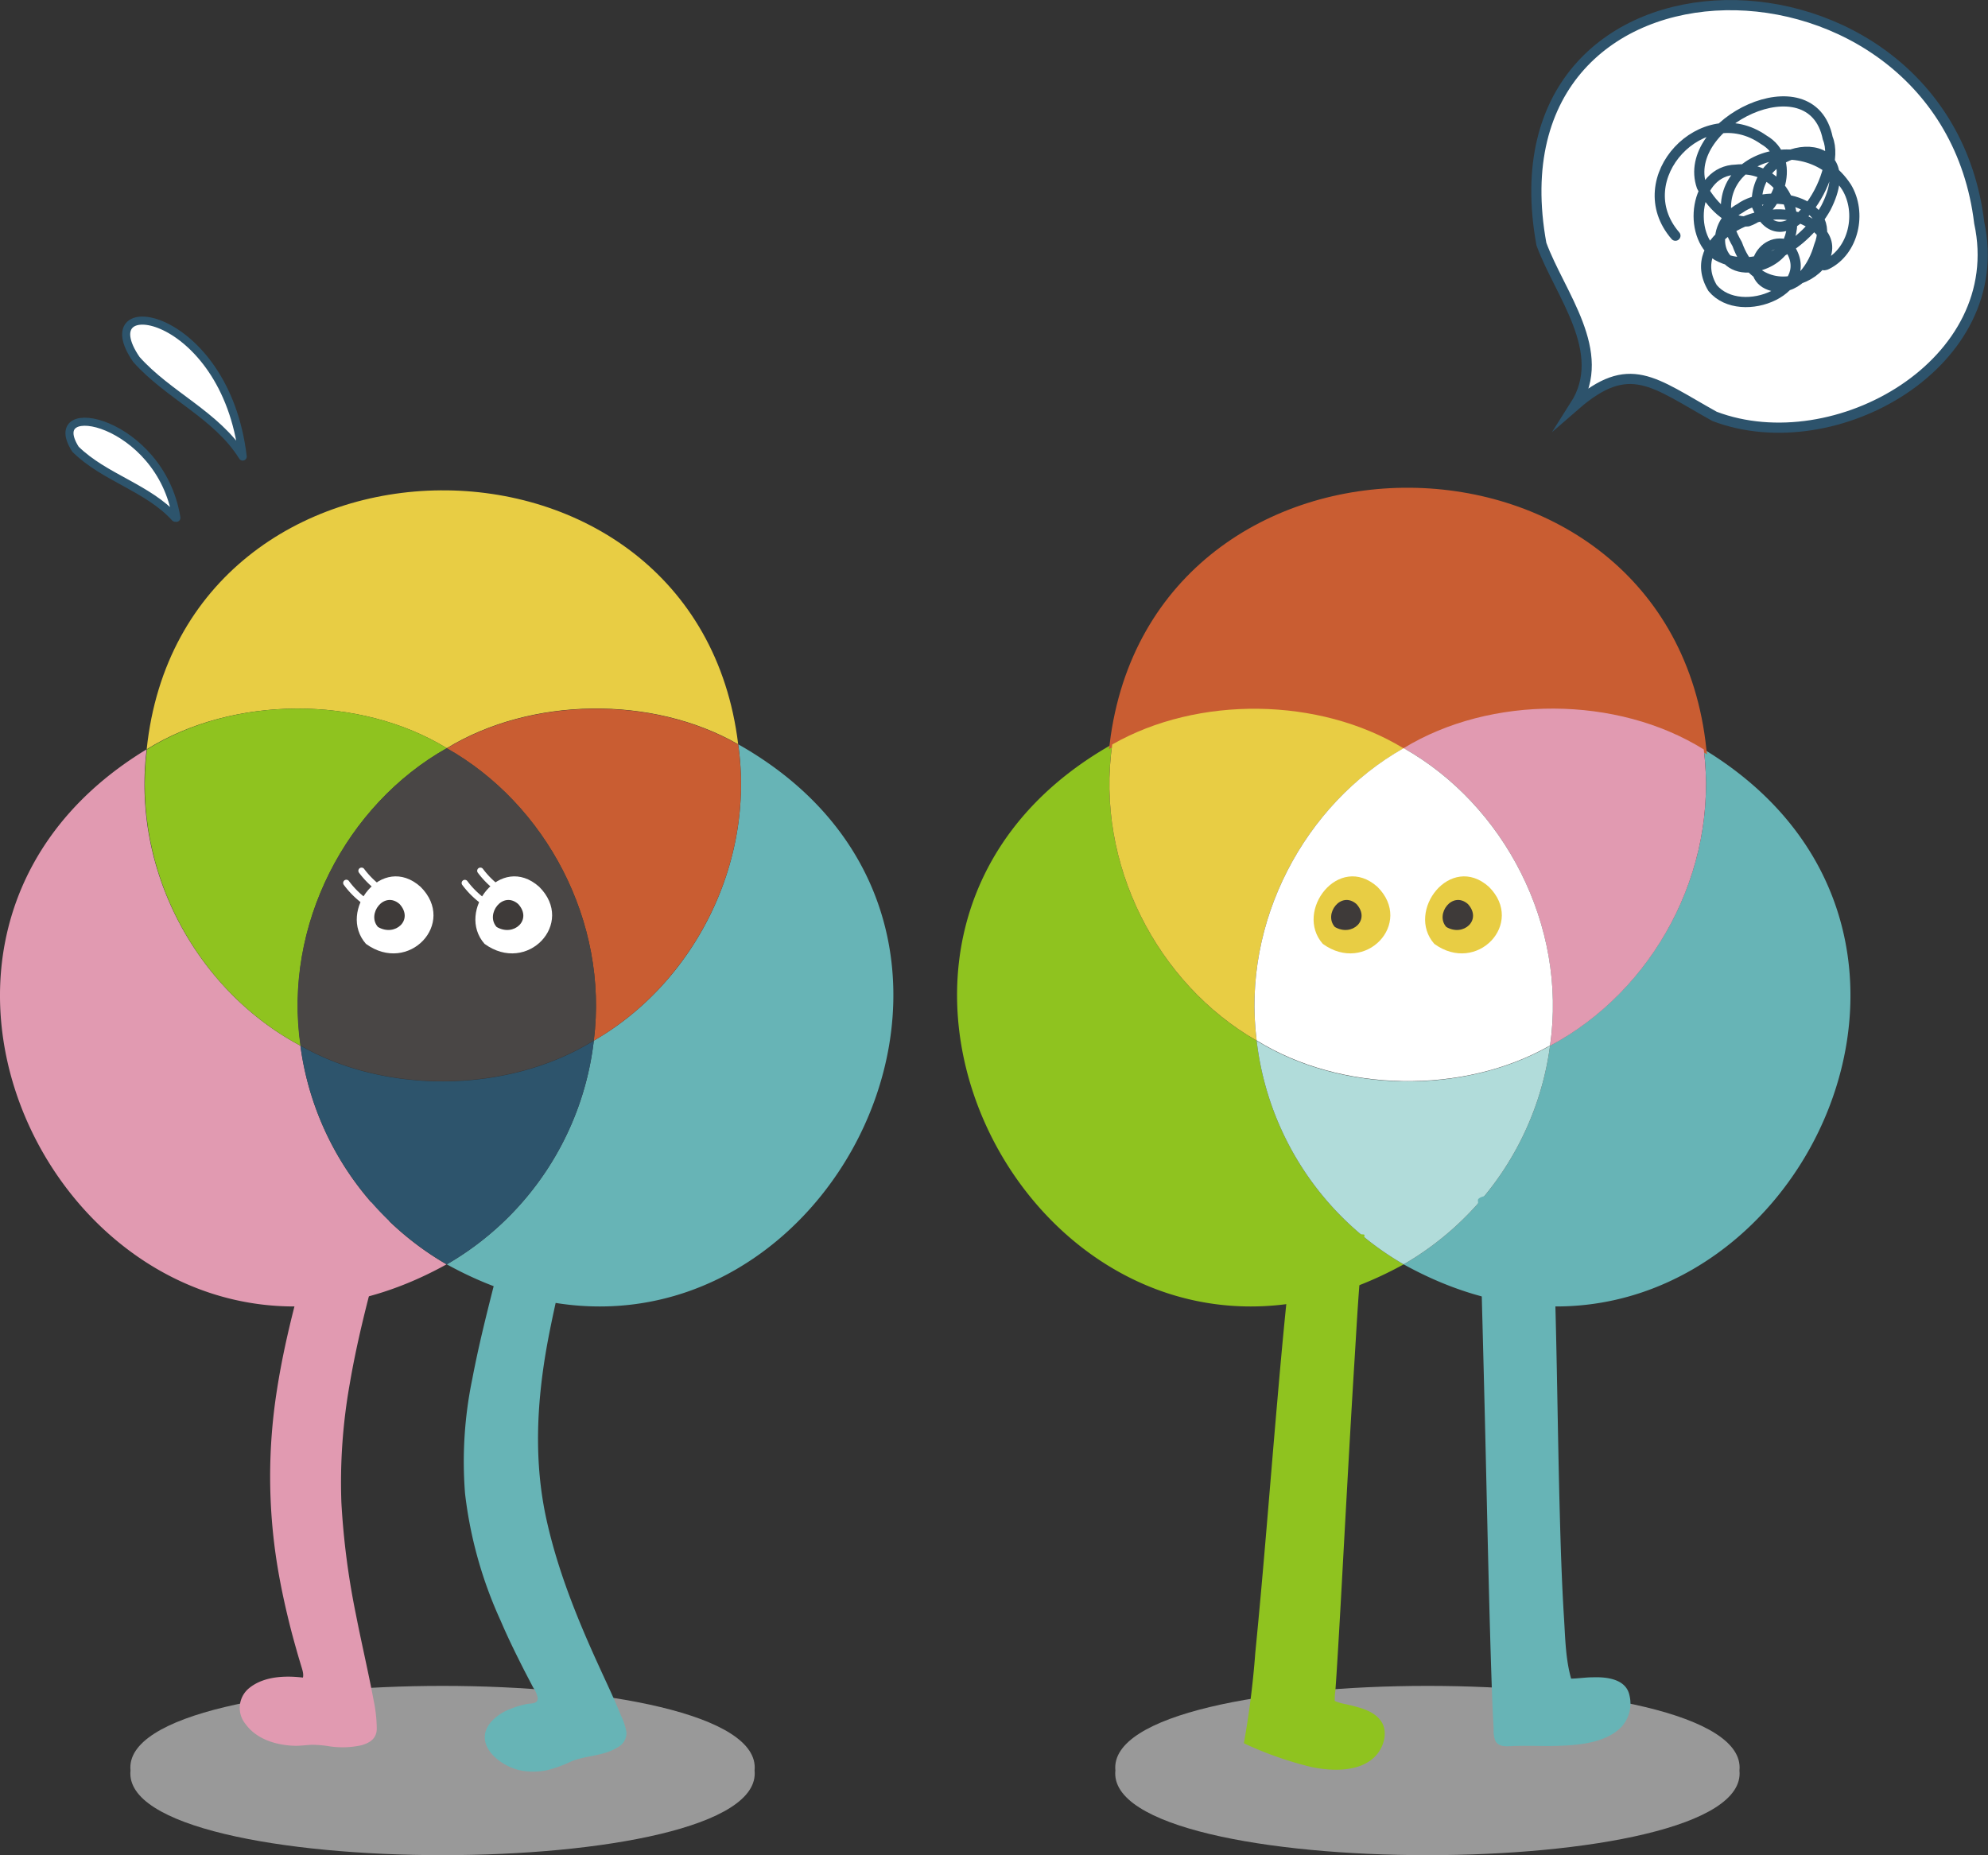 <svg id="レイヤー_1" data-name="レイヤー 1" xmlns="http://www.w3.org/2000/svg" viewBox="0 0 367.29 342.8"><rect x="0" y="0" width="367.29" height="342.8" fill="#333333" stroke="none"/><defs><style>.cls-1,.cls-14,.cls-15,.cls-8{fill:#fff;}.cls-1{opacity:0.5;}.cls-2{fill:#8fc31f;}.cls-3{fill:#67b4b6;}.cls-4{fill:#b1dcda;}.cls-11,.cls-5{fill:#c95d32;}.cls-5{stroke:#c95d32;stroke-width:0.96px;}.cls-15,.cls-5{stroke-miterlimit:10;}.cls-6{fill:#e8cd44;}.cls-7{fill:#e19ab1;}.cls-9{fill:#3e3a39;}.cls-10{fill:#2d546c;}.cls-12{fill:#494645;}.cls-13,.cls-16{fill:none;}.cls-13{stroke:#fff;stroke-width:1.18px;}.cls-13,.cls-14,.cls-16{stroke-linecap:round;stroke-linejoin:round;}.cls-14{stroke:#2d546c;stroke-width:1.49px;}.cls-15,.cls-16{stroke:#2d536c;stroke-width:1.88px;}</style></defs><path class="cls-1" d="M1487.38,8163c2.13,20.86-117.44,20.86-115.3,0C1370,8142.16,1489.52,8142.16,1487.38,8163Z" transform="translate(-1166.01 -7835.86)"/><path class="cls-2" d="M1398.18,8028.14c-18.32-10.5-29.86-32.63-26.68-54.76-63.58,35.93-10.57,131.64,53.84,96.1A55.07,55.07,0,0,1,1398.18,8028.14Z" transform="translate(-1166.01 -7835.86)"/><path class="cls-3" d="M1480.79,7974.31c2.83,22.58-9.43,44.67-28.4,54.76a55.11,55.11,0,0,1-27.05,40.41C1488.67,8104.6,1542.18,8011.55,1480.79,7974.31Z" transform="translate(-1166.01 -7835.86)"/><path class="cls-4" d="M1452.39,8029.07c-16,9.15-38.64,8.74-54.21-.93a55.07,55.07,0,0,0,27.16,41.34A55.11,55.11,0,0,0,1452.39,8029.07Z" transform="translate(-1166.01 -7835.86)"/><path class="cls-5" d="M1425.34,7974.1c16.08-9.83,39.46-9.74,55.45.21-6.62-63.28-101.63-64-109.29-.93C1387.32,7964.31,1409.8,7964.62,1425.34,7974.1Z" transform="translate(-1166.01 -7835.86)"/><path class="cls-6" d="M1398.18,8028.14c-2.77-22.06,8.9-43.72,27.16-54-15.54-9.48-38-9.79-53.84-.72C1368.32,7995.51,1379.86,8017.63,1398.18,8028.14Z" transform="translate(-1166.01 -7835.86)"/><path class="cls-7" d="M1425.34,7974.1c18.53,10.43,30.25,32.69,27.05,55,19-10.08,31.23-32.19,28.4-54.76C1464.8,7964.36,1441.42,7964.27,1425.34,7974.1Z" transform="translate(-1166.01 -7835.86)"/><path class="cls-8" d="M1425.34,7974.1c-18.26,10.31-29.93,32-27.16,54,15.57,9.67,38.26,10.08,54.21.93C1455.59,8006.79,1443.87,7984.54,1425.34,7974.1Z" transform="translate(-1166.01 -7835.86)"/><path class="cls-6" d="M1410.4,8010.26c-5.33-6.05,2.95-16.89,10.09-10.54C1427.26,8006.45,1418.29,8016,1410.4,8010.26Z" transform="translate(-1166.01 -7835.86)"/><path class="cls-9" d="M1412.63,8007.14c-2.13-2.37,1.12-6.76,4-4.23C1419.28,8005.84,1415.79,8009,1412.63,8007.14Z" transform="translate(-1166.01 -7835.86)"/><path class="cls-6" d="M1431,8010.26c-5.34-6.05,3-16.89,10.09-10.54C1447.86,8006.45,1438.88,8016,1431,8010.26Z" transform="translate(-1166.01 -7835.86)"/><path class="cls-9" d="M1433.22,8007.14c-2.13-2.37,1.13-6.76,4-4.23C1439.88,8005.84,1436.38,8009,1433.22,8007.14Z" transform="translate(-1166.01 -7835.86)"/><path class="cls-3" d="M1451.19,8060.06c1.67,10.53.9,76.61,3.88,86.5,3.55.07,8.76-1.55,10.63,2.43,2.38,11-13.46,8.57-20.23,9a1.73,1.73,0,0,1-2.12-1.9c-1-14-2-84.82-3-98.78" transform="translate(-1166.01 -7835.86)"/><path class="cls-3" d="M1449.91,8060.41a98.73,98.73,0,0,1,.74,11.79c.22,6.43.34,12.86.46,19.29.27,14,.4,28,1.19,42,.15,2.74.33,5.48.62,8.21a30.45,30.45,0,0,0,.86,5.21c0,.16.34.19.46.19,2.63,0,5.83-.93,8.3.29,2.32,1.16,2.62,4.32,1.59,6.48-1.78,3.77-7.51,3.52-11,3.55-2.13,0-4.27-.06-6.4,0-.61,0-1.27.14-1.73-.37a2.4,2.4,0,0,1-.41-1.61c0-.55-.06-1.09-.09-1.64-.18-3.26-.29-6.52-.4-9.78-.32-9.93-.55-19.86-.79-29.79-.26-10.88-.5-21.76-.79-32.64-.2-7.69-.35-15.4-.79-23.08l-.09-1.56c0-.48-2.63,0-2.58.69.53,7.5.63,15,.84,22.54q.45,17.07.83,34.15c.24,10.37.48,20.74.82,31.11.11,3.29.22,6.57.42,9.85a5,5,0,0,0,.36,2.33c.72,1.13,2.15.9,3.3.86,2.24-.08,4.49,0,6.73,0,4.27-.08,10.11-.25,13.28-3.6a6.43,6.43,0,0,0,1.41-5.81c-.65-3-4.23-3.37-6.71-3.29-1.49,0-3,.27-4.46.25l.46.19c-1.09-3.64-1.14-7.72-1.38-11.49-.4-6.37-.6-12.75-.77-19.14-.38-14-.5-28.08-.92-42.11a112.64,112.64,0,0,0-.81-13.75c-.09-.54-2.68,0-2.57.69Z" transform="translate(-1166.01 -7835.86)"/><path class="cls-2" d="M1416.85,8064.36c-1.6,10.56-4.6,76-5.54,86.23,3.34,1.18,8.8,1.27,9.34,5.63-.92,11.31-17.39,4-23.46,1.35,2.94-14.53,7-84.54,10.24-99.2" transform="translate(-1166.01 -7835.86)"/><path class="cls-2" d="M1415.56,8064.71c-.58,3.86-.79,7.8-1.07,11.7-.47,6.4-.86,12.81-1.24,19.22-.82,13.94-1.55,27.87-2.35,41.81-.26,4.5-.47,9-.88,13.5a.28.28,0,0,0,.23.15c2.45.83,5.37,1,7.48,2.58s1.9,4.45.46,6.45c-1.15,1.58-2.84,1.77-4.67,1.67a28.15,28.15,0,0,1-7-1.47c-2.19-.7-4.33-1.55-6.45-2.45-.38-.16-.76-.36-1.16-.5s-.42-.09-.41-.51a14.88,14.88,0,0,1,.3-1.75c.52-3.27.89-6.57,1.24-9.87,1.06-9.85,1.87-19.73,2.71-29.61.92-10.85,1.8-21.7,2.82-32.54.73-7.77,1.34-15.62,2.75-23.31.1-.54.2-1.09.32-1.64s-2.39-.18-2.53.46a130.8,130.8,0,0,0-2,13.93c-.79,7.26-1.45,14.54-2.08,21.82-1.37,15.63-2.55,31.27-4.1,46.89a164.63,164.63,0,0,1-2.08,16.56.15.15,0,0,0,.06.21,65.5,65.5,0,0,0,12.43,4.36c3.82.78,9.16,1,12-2.26,1.4-1.64,2.12-4.31.85-6.19-1.41-2.07-4.22-2.61-6.48-3.16a10.23,10.23,0,0,1-1.75-.46c-.53-.24-.31-.08-.35-.56a9.57,9.57,0,0,1,.11-1.41q.15-2,.27-4c.55-8.67,1-17.35,1.48-26,.58-10.41,1.15-20.81,1.8-31.22.45-7.23.8-14.51,1.66-21.72,0-.44.11-.89.18-1.33,0-.28-2.46-.09-2.58.69Z" transform="translate(-1166.01 -7835.86)"/><path class="cls-1" d="M1305.42,8163c2.13,20.86-117.44,20.86-115.3,0C1188,8142.16,1307.56,8142.16,1305.42,8163Z" transform="translate(-1166.01 -7835.86)"/><path class="cls-3" d="M1275.72,8028.14c18.31-10.5,29.86-32.63,26.67-54.76,63.59,35.93,10.58,131.64-53.83,96.1A55.07,55.07,0,0,0,1275.72,8028.14Z" transform="translate(-1166.01 -7835.86)"/><path class="cls-7" d="M1193.11,7974.31c-2.83,22.58,9.43,44.67,28.4,54.76a55.08,55.08,0,0,0,27,40.41C1185.23,8104.6,1131.72,8011.55,1193.11,7974.31Z" transform="translate(-1166.01 -7835.86)"/><path class="cls-7" d="M1226.44,8060.06c-8.89,30.33-14.06,49.64-3.08,84.7a2.3,2.3,0,0,1-.8,1.8c-16.18-3.11-13.37,12.52.67,11.27,2.87-.69,10.64,2.11,11-1.74.49-6.87-7.07-27.55-6.58-48.44.5-21.52,9.06-43.26,9.56-50.34" transform="translate(-1166.01 -7835.86)"/><path class="cls-7" d="M1225.17,8060.3c-3.13,10.68-6.3,21.41-8,32.43a102.56,102.56,0,0,0,.06,32.29c.57,3.52,1.31,7,2.17,10.49.44,1.81.93,3.6,1.44,5.39.26.93.54,1.86.82,2.79s.77,2.17-.23,3l2.22-.6c-3.76-.69-8.71-.85-11.8,1.85a4.71,4.71,0,0,0-.46,6.5c2.09,2.87,5.83,3.93,9.22,4,1,0,2-.14,3-.19a20.78,20.78,0,0,1,3,.24,16.36,16.36,0,0,0,6.16-.15c1.62-.45,2.8-1.27,2.85-3a26.53,26.53,0,0,0-.57-5.25c-1-5.36-2.26-10.66-3.3-16a142.29,142.29,0,0,1-2.67-20.65,103.69,103.69,0,0,1,1.55-21.9c1.22-7.2,3-14.28,4.89-21.33,1.15-4.28,2.71-8.73,3.06-13.18,0-.29-2.52,0-2.57.69a43,43,0,0,1-1.53,7.36c-1,3.66-2,7.3-2.9,11a155.52,155.52,0,0,0-5,27.9c-.67,9.95.47,19.86,2.32,29.62.78,4.13,1.69,8.24,2.56,12.35a66.62,66.62,0,0,1,1.49,8.73c.07.92.28,2.28-.49,3a2.25,2.25,0,0,1-1,.14,22.56,22.56,0,0,1-2.32-.14,31.45,31.45,0,0,0-4.11-.31,28.18,28.18,0,0,1-4.31.07c-3.53-.46-9.35-3.57-7.64-8.05.77-2,2.69-2.58,4.66-2.59,1.71,0,3.65.76,5.29.17a2.23,2.23,0,0,0,1.51-1.61c.29-1.12-.34-2.31-.66-3.38a125.44,125.44,0,0,1-5.21-27.41c-1.09-16.42,2.65-32.3,7.14-48,.63-2.21,1.28-4.42,1.93-6.62.13-.45-2.35-.16-2.54.47Z" transform="translate(-1166.01 -7835.86)"/><path class="cls-10" d="M1221.51,8029.07c16,9.15,38.63,8.74,54.21-.93a55.07,55.07,0,0,1-27.16,41.34A55.08,55.08,0,0,1,1221.51,8029.07Z" transform="translate(-1166.01 -7835.86)"/><path class="cls-6" d="M1248.56,7974.1c-16.08-9.83-39.46-9.74-55.45.21,6.62-63.28,101.63-64,109.28-.93C1286.57,7964.31,1264.09,7964.62,1248.56,7974.1Z" transform="translate(-1166.01 -7835.86)"/><path class="cls-11" d="M1275.72,8028.14c2.76-22.06-8.91-43.72-27.16-54,15.53-9.48,38-9.79,53.83-.72C1305.58,7995.51,1294,8017.63,1275.72,8028.14Z" transform="translate(-1166.01 -7835.86)"/><path class="cls-2" d="M1248.56,7974.1c-18.53,10.43-30.26,32.69-27,55-19-10.08-31.23-32.19-28.4-54.76C1209.1,7964.36,1232.48,7964.27,1248.56,7974.1Z" transform="translate(-1166.01 -7835.86)"/><path class="cls-12" d="M1248.56,7974.1c18.25,10.31,29.93,32,27.16,54-15.58,9.67-38.26,10.08-54.21.93C1218.3,8006.79,1230,7984.54,1248.56,7974.1Z" transform="translate(-1166.01 -7835.86)"/><path class="cls-3" d="M1260.78,8064.36c-8.8,35.45-14,47.78,5.74,84.28a1.76,1.76,0,0,1-1.86,2.51c-15.18,2.3-5.26,15.61,5.81,9.94,2.51-1.55,10.77-1.31,10-5.09-1.69-6.74-14.48-27.49-16.17-48.35-1.72-21.17,7.66-42.44,6-49.28" transform="translate(-1166.01 -7835.86)"/><path class="cls-3" d="M1259.5,8064.53c-2.16,8.69-4.57,17.35-6.24,26.16a75.09,75.09,0,0,0-1.33,21.15,78.06,78.06,0,0,0,6.57,23.47c1,2.35,2.1,4.66,3.24,6.95.58,1.17,1.17,2.34,1.78,3.5.33.64.67,1.28,1,1.92a4.66,4.66,0,0,1,.84,1.94c0,1.16-1.24.93-2.13,1.12a16.81,16.81,0,0,0-2.86.86,9.24,9.24,0,0,0-3.57,2.35c-3.69,4.19,1.74,8.47,5.72,9.1a12.92,12.92,0,0,0,4.64-.12,24.1,24.1,0,0,0,4.44-1.63c2.75-1.11,5.9-.94,8.47-2.55a3,3,0,0,0,1.68-2.79,11.57,11.57,0,0,0-1-3.08c-1.25-3.11-2.71-6.13-4.09-9.17-4-8.74-7.62-17.69-9.69-27.09-2.31-10.5-1.83-21.07,0-31.61.81-4.57,1.85-9.09,2.86-13.62a66.32,66.32,0,0,0,1.8-10.08,11.64,11.64,0,0,0-.18-3.28c-.21-.88-2.79-.23-2.57.69.59,2.48,0,5.25-.5,7.7-.75,3.94-1.71,7.84-2.55,11.76-2.1,9.7-3.68,19.64-2.91,29.59.75,9.7,3.78,19.12,7.44,28.09,1.56,3.82,3.26,7.57,5,11.32,1.19,2.61,2.47,5.22,3.41,7.94.29.85.72,1.87,0,2.63s-2.55,1.08-3.66,1.33a32.85,32.85,0,0,0-4.16,1,25.31,25.31,0,0,1-4,1.5,8.48,8.48,0,0,1-7-1.8c-1.43-1.27-2.39-3.3-1.33-5.1a5.42,5.42,0,0,1,2.86-2.13,12.18,12.18,0,0,1,2.59-.67,5.76,5.76,0,0,0,2.76-.78c2.05-1.45.55-3.54-.33-5.22-1.24-2.35-2.44-4.72-3.57-7.12-3.54-7.48-6.55-15.3-7.92-23.49-2.51-15,1.64-29.77,5.28-44.18l1.74-6.93c.23-.93-2.36-.55-2.57.33Z" transform="translate(-1166.01 -7835.86)"/><path class="cls-8" d="M1233.62,8010.26c-5.34-6.05,3-16.89,10.09-10.54C1250.48,8006.45,1241.5,8016,1233.62,8010.26Z" transform="translate(-1166.01 -7835.86)"/><path class="cls-13" d="M1235.21,8003.55A16,16,0,0,1,1230,7999" transform="translate(-1166.01 -7835.86)"/><path class="cls-13" d="M1238.05,8001.29a16.2,16.2,0,0,1-5.24-4.53" transform="translate(-1166.01 -7835.86)"/><path class="cls-9" d="M1235.84,8007.14c-2.13-2.37,1.13-6.76,4-4.23C1242.5,8005.84,1239,8009,1235.84,8007.14Z" transform="translate(-1166.01 -7835.86)"/><path class="cls-8" d="M1255.53,8010.26c-5.33-6.05,3-16.89,10.1-10.54C1272.4,8006.45,1263.42,8016,1255.53,8010.26Z" transform="translate(-1166.01 -7835.86)"/><path class="cls-13" d="M1257.13,8003.55a16,16,0,0,1-5.24-4.53" transform="translate(-1166.01 -7835.86)"/><path class="cls-13" d="M1260,8001.29a16.2,16.2,0,0,1-5.24-4.53" transform="translate(-1166.01 -7835.86)"/><path class="cls-9" d="M1257.76,8007.14c-2.13-2.37,1.13-6.76,4-4.23C1264.41,8005.84,1260.92,8009,1257.76,8007.14Z" transform="translate(-1166.01 -7835.86)"/><path class="cls-14" d="M1210.85,7920.22c-3.22-27.16-28.53-30.87-19.65-17.95,5.87,6.62,14.79,10.25,19.57,17.83" transform="translate(-1166.01 -7835.86)"/><path class="cls-14" d="M1198.6,7931.54c-2.93-18.06-24.89-22.46-18.64-12.67,5.32,5.25,13.38,7.11,18.4,12.65" transform="translate(-1166.01 -7835.86)"/><path class="cls-15" d="M1457,7910.77c6.29-9.89-2.81-20.54-6.21-29.81-10.71-58.55,74.4-57.86,80.89-3.93,5.6,25.88-26.58,44.23-48.89,35.77C1471.41,7906.47,1467.09,7902,1457,7910.77Z" transform="translate(-1166.01 -7835.86)"/><path class="cls-16" d="M1475.55,7879.41c-9.08-10.49,5.1-25.61,16.32-17.72,6.13,3.52,3,13-2.92,15.07-3.65.33-7-3.42-8.54-6.44-4.05-11.68,20.34-23.59,23.28-8.92,2.88,6.85-8.33,24-13.09,12.49-.81-12.41,20.28-14.31,12.74.39-3.62,6.48-12.76,12.82-20.08,8.79-5.63-3.71-4.18-15.67,3.47-15.86,11-1.21,14.88,15.37,3.65,17.91-7.3,1.51-8.94-7.51-2.89-10.77,5.32-3.89,18-1.34,14.58,7-1,3.63-3.72,7.91-8,7.48-6.34-1-3.12-9.42,2.14-7.75,6.37,8-8.5,14.35-13.79,8-5.44-9.05,9-16.06,16.48-12.79,13.7,6-6.47,20-11.94,4.67-8.69-14.95,12.25-22.73,20.21-10.52,2.87,4.73,1.34,11.81-3.65,14.28-.26.14-.63.24-.83,0s.31-.59.35-.3" transform="translate(-1166.01 -7835.86)"/></svg>